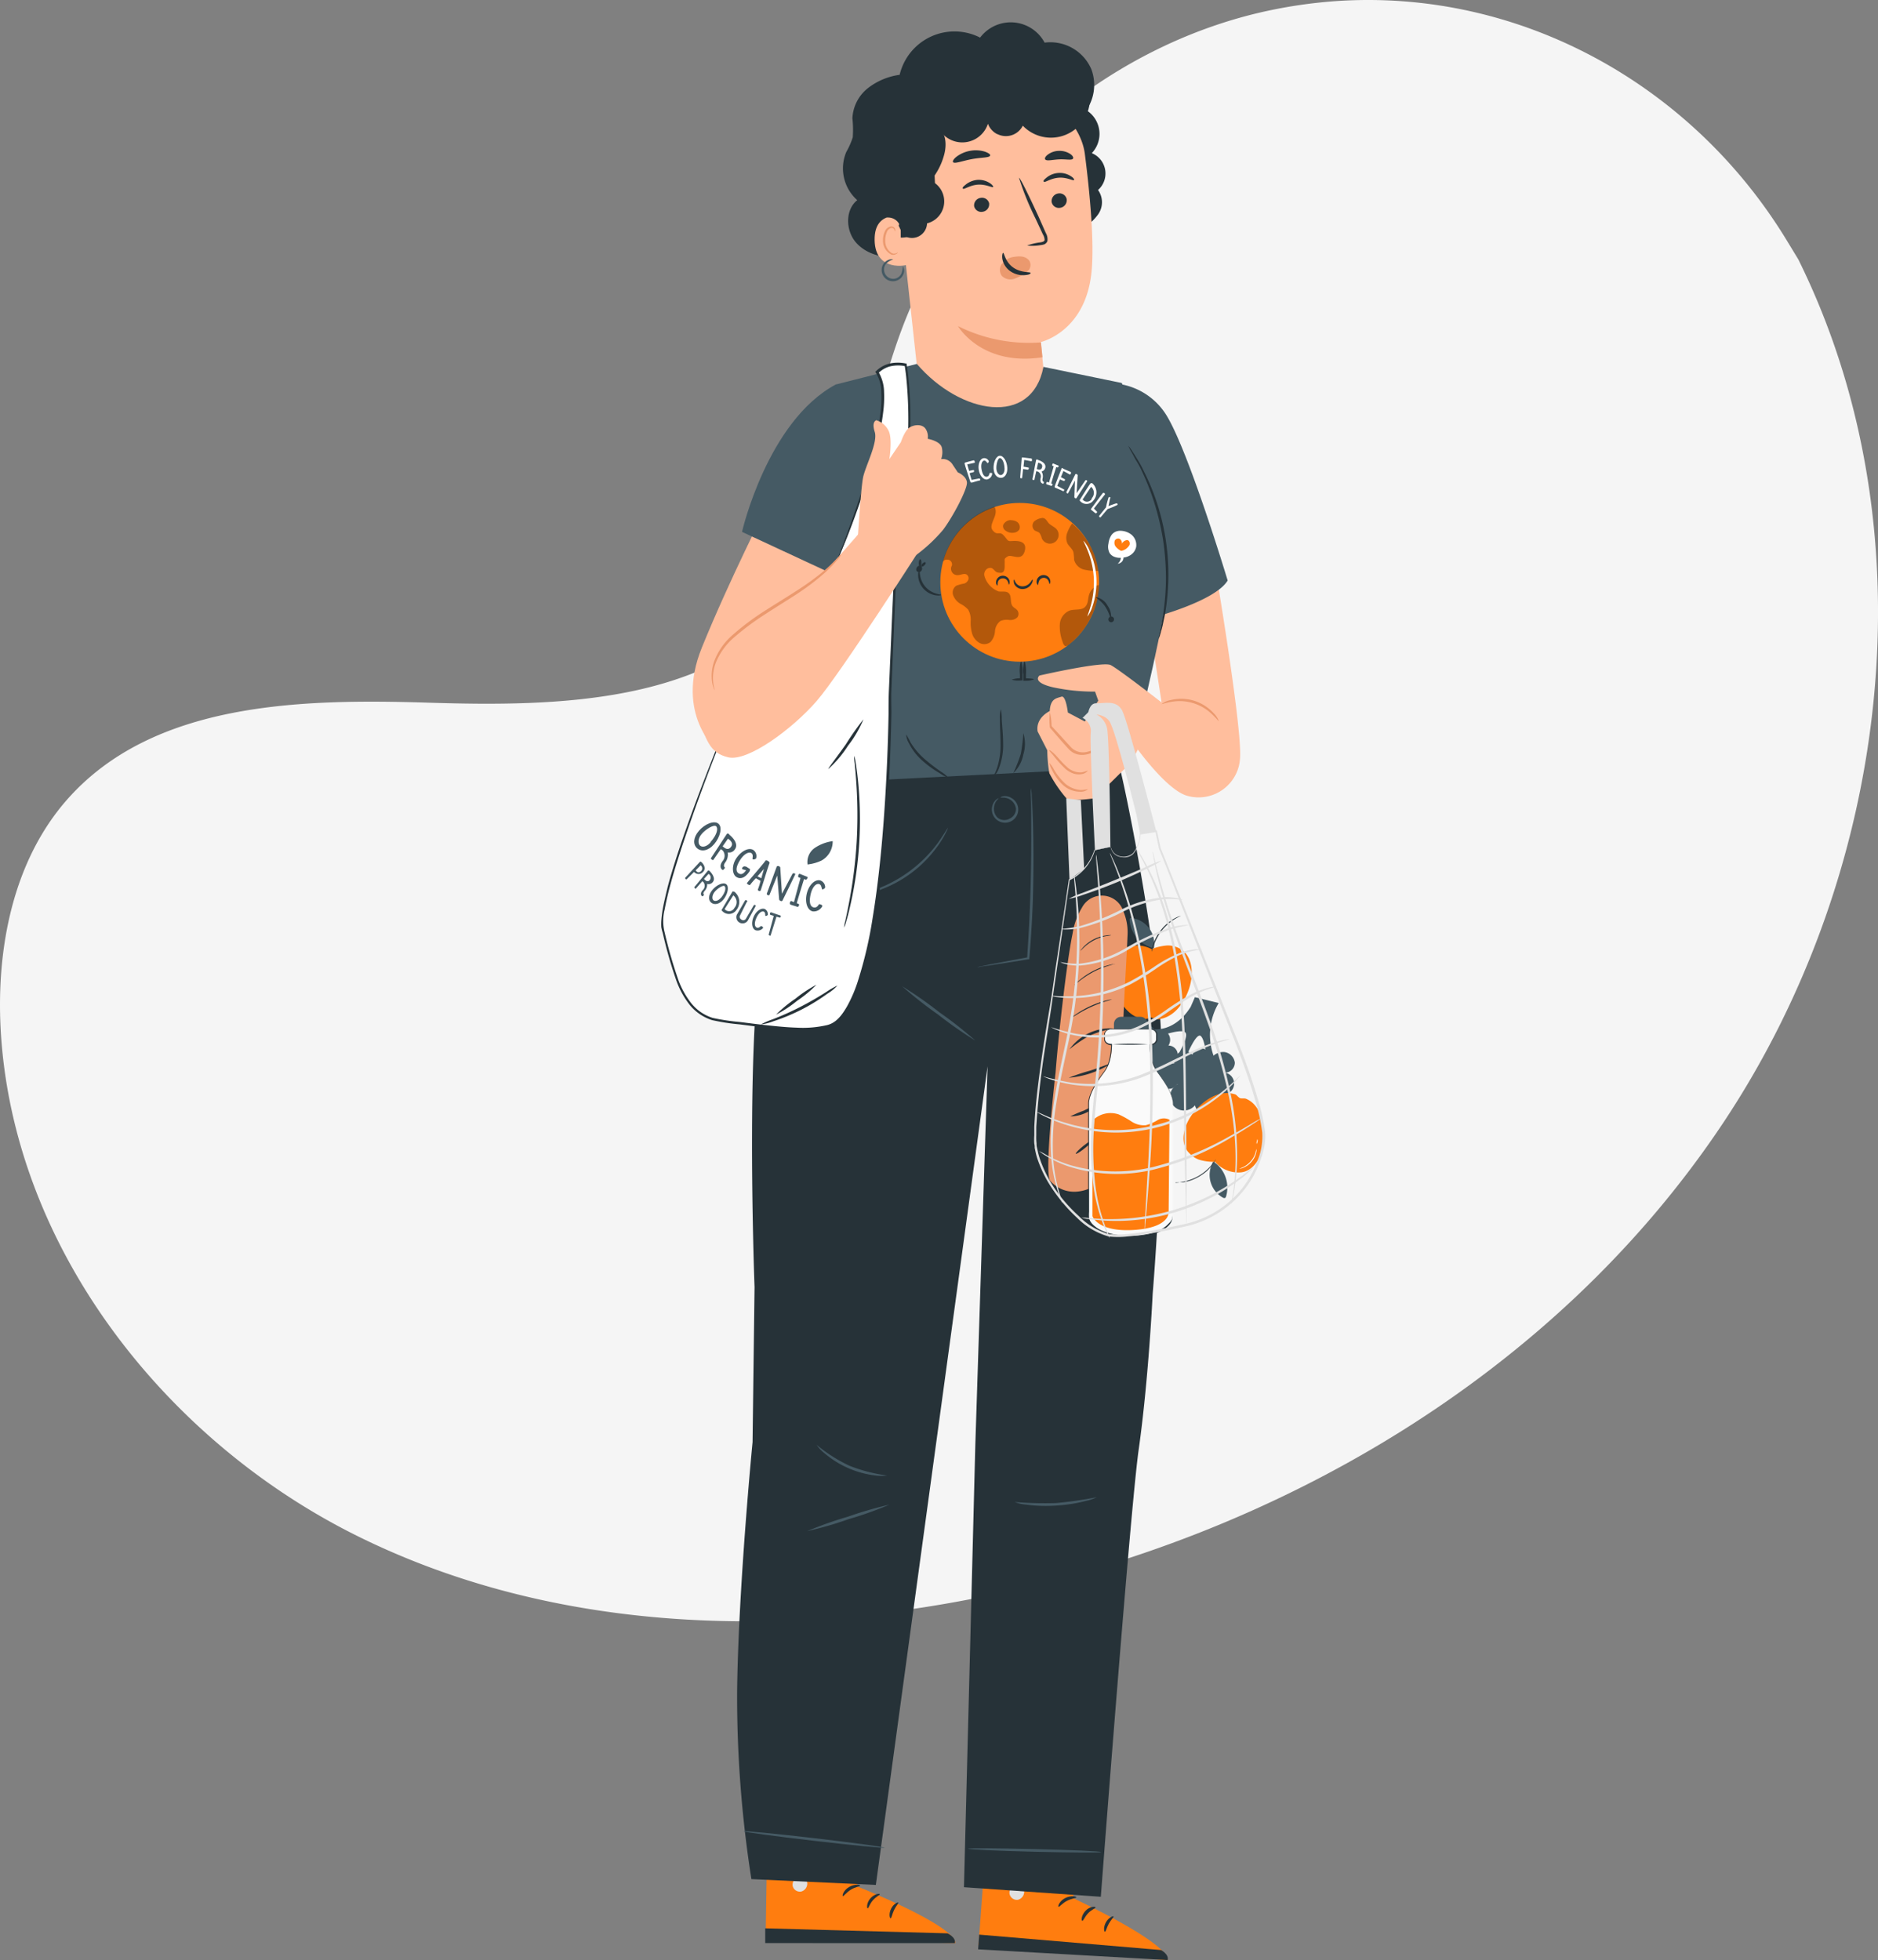 <svg xmlns="http://www.w3.org/2000/svg" id="b7981796-c997-4e06-bf98-beb7b6c0d37c" data-name="Layer 1" viewBox="0 0 322.04 336.12"><rect x="0" y="0" width="322.04" height="336.12" fill="#808080" stroke="none"/><defs><style>.f21093d2-e7eb-40f0-8869-318fa8de53cb{fill:#f5f5f5;}.ef318707-fd34-4b01-bfb3-e16d7d748a2e{fill:#ff7d0f;}.e754b04b-7498-4023-ba46-5edee7ebf3bd{fill:#e0e0e0;}.be99fc81-0262-4b14-8d0e-22b4cf69fe32{fill:#263238;}.f22da931-c84a-4d8e-9eb3-5181b044b8ed{fill:#455a64;}.b14cde29-2f96-4ea2-be07-a2f831c5e44f{fill:#ffbe9d;}.efd339e3-6b95-45df-b3ca-82af7637b3a9{fill:#eb996e;}.a97b1d2a-bc93-4a85-a6f4-5c7fcfa2878b{isolation:isolate;opacity:0.3;}.ebdf14d9-b510-463b-affc-6e713c94c4e0{fill:#fff;}.eb03563e-24d8-49b8-9669-baae20f92b2e{fill:#fafafa;}</style></defs><path class="f21093d2-e7eb-40f0-8869-318fa8de53cb" d="M308.37,44.47l-1.94-3.19C290.12,14.4,260.63-1.8,229.54.16a83.67,83.67,0,0,0-11.9,1.64c-28.27,6-52.86,27.43-63.06,54.8-6,16.1-7.67,34.64-19,47.42-14.81,16.63-40,17.16-62.05,16.47s-47.26-.1-62,16.59C2.3,147.54-.63,162.41.11,176.42c2,37.08,27.81,70.23,60.67,86.71s71.54,18,107.51,10.71c50.37-10.16,98.28-38,127.08-81.12S331.41,91,308.37,44.47Z"></path><path class="ef318707-fd34-4b01-bfb3-e16d7d748a2e" d="M186,308.81l-2,16.66s16.29,7.53,16.23,10.65l-32.43-2.59,1.91-26.07Z"></path><path class="e754b04b-7498-4023-ba46-5edee7ebf3bd" d="M174.11,323.27a1.33,1.33,0,0,0-1,1.44,1.29,1.29,0,0,0,1.42,1.05,1.42,1.42,0,0,0,1.09-1.54,1.34,1.34,0,0,0-1.6-.91"></path><path class="be99fc81-0262-4b14-8d0e-22b4cf69fe32" d="M167.73,334.25l.18-2.52,31.18,2.64s1.39.74,1.14,1.72Z"></path><path class="be99fc81-0262-4b14-8d0e-22b4cf69fe32" d="M184.57,325.33c0,.16-.81.18-1.63.62s-1.29,1.08-1.43,1,.17-1,1.17-1.5S184.62,325.2,184.57,325.33Z"></path><path class="be99fc81-0262-4b14-8d0e-22b4cf69fe32" d="M187.86,327.06c0,.16-.68.38-1.27,1s-.8,1.32-1,1.3-.19-.92.56-1.72S187.87,326.87,187.86,327.06Z"></path><path class="be99fc81-0262-4b14-8d0e-22b4cf69fe32" d="M189.47,331.24c-.14,0-.3-.79.18-1.63s1.24-1.12,1.3-1-.44.57-.82,1.26-.49,1.36-.66,1.37Z"></path><path class="be99fc81-0262-4b14-8d0e-22b4cf69fe32" d="M184.59,321.5c-.08.14-.79-.14-1.72-.15s-1.62.22-1.73.08.64-.65,1.73-.63S184.67,321.38,184.59,321.5Z"></path><path class="ef318707-fd34-4b01-bfb3-e16d7d748a2e" d="M147.91,306.73,147,323.47s16.69,6.6,16.82,9.71l-32.53-.69.42-26.14Z"></path><path class="e754b04b-7498-4023-ba46-5edee7ebf3bd" d="M136.93,321.89a1.33,1.33,0,0,0-1,1.5,1.27,1.27,0,0,0,1.48.95,1.41,1.41,0,0,0,1-1.59,1.33,1.33,0,0,0-1.65-.82"></path><path class="be99fc81-0262-4b14-8d0e-22b4cf69fe32" d="M131.22,333.18v-2.53l31.27.86s1.44.66,1.26,1.68Z"></path><path class="be99fc81-0262-4b14-8d0e-22b4cf69fe32" d="M147.49,323.32c0,.16-.81.21-1.6.71s-1.22,1.16-1.36,1.09.11-1,1.08-1.56S147.53,323.18,147.49,323.32Z"></path><path class="be99fc81-0262-4b14-8d0e-22b4cf69fe32" d="M150.87,324.81c0,.15-.66.4-1.22,1.07s-.72,1.37-.86,1.35-.24-.91.47-1.72S150.87,324.65,150.87,324.81Z"></path><path class="be99fc81-0262-4b14-8d0e-22b4cf69fe32" d="M152.72,328.93c-.15,0-.34-.77.08-1.63s1.18-1.19,1.24-1.06-.41.59-.74,1.3S152.88,328.92,152.72,328.93Z"></path><path class="be99fc81-0262-4b14-8d0e-22b4cf69fe32" d="M147.29,319.48c-.07.14-.8-.09-1.73-.05s-1.6.31-1.72.17.6-.69,1.66-.72,1.86.48,1.79.6Z"></path><path class="be99fc81-0262-4b14-8d0e-22b4cf69fe32" d="M198.9,173.94c-1.34-17.06-6.4-40.7-6.74-41.7l-44.94-3s-11,18.52-15.39,29.23-2.44,62.22-2.44,62.22l-.34,26.59s-2.45,25.09-2.65,42.83a201.77,201.77,0,0,0,2.45,32.1l21.34,1,19.16-140.37-2.1,64.83L165.3,323.6l23.47,1.64s5-65.88,6.47-76.52c1.72-12.06,2.42-26.83,2.42-26.83s2.57-30.89,1.24-47.95Z"></path><path class="f22da931-c84a-4d8e-9eb3-5181b044b8ed" d="M171.57,136.72a1.06,1.06,0,0,1,.48-.19,2.15,2.15,0,0,1,1.4.31,2.26,2.26,0,1,1-3.32,1.54,2.23,2.23,0,0,1,.67-1.25c.26-.22.45-.26.46-.24s-.14.12-.34.36a2.31,2.31,0,0,0-.47,1.18,2.13,2.13,0,0,0,.56,1.72,1.8,1.8,0,0,0,2.06.25,1.84,1.84,0,0,0,1.15-1.72,2.18,2.18,0,0,0-.94-1.53,2.29,2.29,0,0,0-1.21-.39c-.31,0-.48,0-.5,0Z"></path><path class="f22da931-c84a-4d8e-9eb3-5181b044b8ed" d="M167.6,165.85a3.32,3.32,0,0,1,.62-.16l1.72-.36,6.34-1.19-.15.17c.2-2.91.4-6.39.53-10.14.19-5.25.2-10,.17-13.45,0-1.67,0-3-.05-4.08a12.51,12.51,0,0,1,0-1.5,8.27,8.27,0,0,1,.15,1.49c.07,1,.13,2.36.19,4.08.11,3.45.15,8.21,0,13.48-.13,3.74-.36,7.24-.61,10.15v.15h-.15l-6.36,1-1.78.25a2.18,2.18,0,0,1-.62.11Z"></path><path class="f22da931-c84a-4d8e-9eb3-5181b044b8ed" d="M167.25,178.43a69.37,69.37,0,0,1-6.41-4.48,70,70,0,0,1-6.15-4.84,67.49,67.49,0,0,1,6.41,4.48A68.13,68.13,0,0,1,167.25,178.43Z"></path><path class="f22da931-c84a-4d8e-9eb3-5181b044b8ed" d="M152.11,253a6.7,6.7,0,0,1-2,0,16.36,16.36,0,0,1-8.71-3.8,6.24,6.24,0,0,1-1.36-1.45,26,26,0,0,0,5.62,3.58,27.1,27.1,0,0,0,6.45,1.67Z"></path><path class="f22da931-c84a-4d8e-9eb3-5181b044b8ed" d="M152.52,258a61.94,61.94,0,0,1-7,2.49,60,60,0,0,1-7.1,2.05,63.91,63.91,0,0,1,7-2.48,65.39,65.39,0,0,1,7.1-2.06Z"></path><path class="f22da931-c84a-4d8e-9eb3-5181b044b8ed" d="M188.09,256.71a7.39,7.39,0,0,1-2,.68,25.62,25.62,0,0,1-5,.77A25.06,25.06,0,0,1,176,258a6.91,6.91,0,0,1-2-.45,64,64,0,0,0,7.06.18,68.37,68.37,0,0,0,7-1Z"></path><path class="f22da931-c84a-4d8e-9eb3-5181b044b8ed" d="M151.7,316.82c0,.12-5.46-.4-12.14-1.18s-12.11-1.5-12.06-1.63,5.45.41,12.14,1.18S151.7,316.72,151.7,316.82Z"></path><path class="f22da931-c84a-4d8e-9eb3-5181b044b8ed" d="M188.83,317.58c0,.13-5.12.09-11.43-.06S166,317.13,166,317s5.12-.09,11.42.06S188.83,317.43,188.83,317.58Z"></path><path class="f22da931-c84a-4d8e-9eb3-5181b044b8ed" d="M162.56,141.89a2.72,2.72,0,0,1-.29.73,16.09,16.09,0,0,1-1.06,1.85,21,21,0,0,1-11,8.36,14.48,14.48,0,0,1-2.06.53,3.46,3.46,0,0,1-.78.09c0-.08,1.08-.31,2.74-.92A23.08,23.08,0,0,0,161,144.29c1-1.44,1.58-2.46,1.58-2.4Z"></path><path class="be99fc81-0262-4b14-8d0e-22b4cf69fe32" d="M187.13,11.84a7.65,7.65,0,0,0-8-4.53,6.58,6.58,0,0,0-11.06-.86,9.66,9.66,0,0,0-13,4.21h0a9.92,9.92,0,0,0-.8,2.17,11.31,11.31,0,0,0-5.46,2.3,7,7,0,0,0-2.64,5.17,17.65,17.65,0,0,1,.06,3.25,13,13,0,0,1-1.11,2.51A7.27,7.27,0,0,0,147,34.32c-2.1,1.68-2,5.23-.2,7.28s4.77,2.73,7.48,2.49l30.33-23.44A7.64,7.64,0,0,0,187.13,11.84Z"></path><path class="be99fc81-0262-4b14-8d0e-22b4cf69fe32" d="M187.22,26.26a4.79,4.79,0,0,0-2.53-8l-5.85.43q3.07,10.4,6,20.83a8.2,8.2,0,0,0,3.45-2.74,3.6,3.6,0,0,0,0-4.2,3.77,3.77,0,0,0-1.07-6.32Z"></path><path class="b14cde29-2f96-4ea2-be07-a2f831c5e44f" d="M153,23.94l-.28-3.29,19.53-5c6-1,13,4.66,13.78,10.75.87,6.77,1.64,15.07,1.15,20.18-1,10.34-8.7,12.07-8.7,12.07l1,10.06c.44,5.87-4.43,7.48-10.34,7.92a10.68,10.68,0,0,1-11.43-9.47Z"></path><path class="be99fc81-0262-4b14-8d0e-22b4cf69fe32" d="M182.92,34.24a1.31,1.31,0,0,1-1.17,1.4,1.25,1.25,0,0,1-1.42-1.06h0a1.33,1.33,0,0,1,1.18-1.41,1.25,1.25,0,0,1,1.41,1Z"></path><path class="be99fc81-0262-4b14-8d0e-22b4cf69fe32" d="M169.62,34.92a1.3,1.3,0,0,1-1.17,1.4,1.24,1.24,0,0,1-1.41-1,1.31,1.31,0,0,1,1.17-1.4,1.25,1.25,0,0,1,1.42,1Z"></path><path class="be99fc81-0262-4b14-8d0e-22b4cf69fe32" d="M184.17,30.87c-.14.18-1.18-.49-2.58-.4s-2.39.87-2.58.7.06-.39.5-.75a3.55,3.55,0,0,1,2-.76,3.43,3.43,0,0,1,2.07.52C184.1,30.49,184.25,30.78,184.17,30.87Z"></path><path class="be99fc81-0262-4b14-8d0e-22b4cf69fe32" d="M170.31,32.06c-.14.18-1.19-.48-2.58-.4s-2.4.86-2.59.7.07-.39.5-.74a3.75,3.75,0,0,1,2-.78,3.52,3.52,0,0,1,2.07.54c.48.3.65.62.6.68Z"></path><path class="be99fc81-0262-4b14-8d0e-22b4cf69fe32" d="M176.13,42.11a9.82,9.82,0,0,1,2.26-.55c.36-.06.69-.15.74-.4a2,2,0,0,0-.31-1l-1.24-2.67a47.72,47.72,0,0,1-2.84-7c.16-.07,1.68,3,3.4,6.76l1.19,2.69a2.15,2.15,0,0,1,.28,1.4,1,1,0,0,1-.56.57,3.19,3.19,0,0,1-.6.12,8.6,8.6,0,0,1-2.32.08Z"></path><path class="efd339e3-6b95-45df-b3ca-82af7637b3a9" d="M178.5,58.71a27.21,27.21,0,0,1-14.22-2.79s4,6.94,14.48,5.34Z"></path><path class="efd339e3-6b95-45df-b3ca-82af7637b3a9" d="M171.85,45.25a2.84,2.84,0,0,1,1.88-1.18c1.08-.18,2.17-.23,2.82.71a1.44,1.44,0,0,1,0,1.31c-.1.22,0,.12-.2.27a6.91,6.91,0,0,1-2.26,1.38,2.07,2.07,0,0,1-2.29-.43,1.76,1.76,0,0,1,0-2.06Z"></path><path class="be99fc81-0262-4b14-8d0e-22b4cf69fe32" d="M172,43.35c.23,0,.32,1.5,1.72,2.5s3,.73,3,.94-.34.33-1,.39a3.89,3.89,0,0,1-2.52-.71,3.27,3.27,0,0,1-1.32-2.1c-.09-.63.06-1,.12-1Z"></path><path class="be99fc81-0262-4b14-8d0e-22b4cf69fe32" d="M169.78,26.68c-.11.39-1.53.3-3.16.61s-3,.86-3.19.5c-.11-.16.1-.53.61-.93a5.44,5.44,0,0,1,2.33-1,5.33,5.33,0,0,1,2.51.14c.62.22,1,.49.9.68Z"></path><path class="be99fc81-0262-4b14-8d0e-22b4cf69fe32" d="M184,27.2c-.22.34-1.21.07-2.39.13s-2.13.34-2.38,0c-.11-.16,0-.48.44-.81a3.25,3.25,0,0,1,1.9-.65,3.34,3.34,0,0,1,1.94.52C184,26.72,184.1,27.05,184,27.2Z"></path><path class="b14cde29-2f96-4ea2-be07-a2f831c5e44f" d="M155.5,37.31c-.14-.06-5.6-1.72-5.52,3.86s5.69,4.35,5.69,4.17S155.5,37.31,155.5,37.31Z"></path><path class="efd339e3-6b95-45df-b3ca-82af7637b3a9" d="M153.94,43.28l-.25.14a1,1,0,0,1-.74,0,2.44,2.44,0,0,1-1.15-2.15,3.34,3.34,0,0,1,.25-1.4,1.12,1.12,0,0,1,.72-.76.52.52,0,0,1,.59.25c.08.16,0,.27.07.28s.12-.09.07-.33a.71.71,0,0,0-.23-.34.75.75,0,0,0-.54-.13,1.38,1.38,0,0,0-1,.86,3.4,3.4,0,0,0-.31,1.57,2.58,2.58,0,0,0,1.47,2.4,1.09,1.09,0,0,0,.86-.16c.19-.1.19-.23.19-.23Z"></path><path class="be99fc81-0262-4b14-8d0e-22b4cf69fe32" d="M152.11,37.27c-.33,0-1.39-11.42,0-15.51s4.74-5.75,8.19-8.4c4.89-3.73,11.44-4.59,17.54-3.9,2.59.29,5.38.94,7.2,2.84a6.68,6.68,0,1,1-9.65,9.25A3.24,3.24,0,0,1,171.05,23L171,23a3.3,3.3,0,0,1-1.59-1.78,4.62,4.62,0,0,1-8.33,1c-1.05,2.18-1,4.7-.86,7.11s.32,4.91-.47,7.19-2.87,4.31-5.29,4.22V39.43a2.15,2.15,0,0,0-2.17-2.13Z"></path><path class="be99fc81-0262-4b14-8d0e-22b4cf69fe32" d="M154.85,40.3a2.59,2.59,0,0,0,4.12-2,3.88,3.88,0,0,0,.62-7.32,11.51,11.51,0,0,0,2.33-4.51c.42-1.6.34-3.62-1-4.54a3.08,3.08,0,0,0-3.5.3,5.31,5.31,0,0,0-1.72,3.24,22.39,22.39,0,0,0-.19,3.75,35.76,35.76,0,0,1-1.4,9.48"></path><path class="f22da931-c84a-4d8e-9eb3-5181b044b8ed" d="M154.81,45.64a1.43,1.43,0,0,1,.12,1.33,1.87,1.87,0,0,1-1.05,1.1,1.92,1.92,0,0,1-2.53-1,1.88,1.88,0,0,1-.16-.84,1.82,1.82,0,0,1,.66-1.37c.71-.56,1.32-.4,1.29-.36a2.77,2.77,0,0,0-1.07.6,1.5,1.5,0,0,0-.47,1.13,1.58,1.58,0,0,0,1.56,1.58,1.62,1.62,0,0,0,.58-.11,1.58,1.58,0,0,0,.86-.86,3.43,3.43,0,0,0,.21-1.19Z"></path><path class="b14cde29-2f96-4ea2-be07-a2f831c5e44f" d="M208.26,96.57s4.72,27.8,4.39,33.36a7.12,7.12,0,0,1-7.44,6.79h0a7,7,0,0,1-1.81-.32c-3.55-1.18-8.61-8.32-8.61-8.32l2.77-8.61,1.63,1-2.95-19.23Z"></path><path class="efd339e3-6b95-45df-b3ca-82af7637b3a9" d="M209,123.66c-.06,0-.4-.48-1.13-1.16a8,8,0,0,0-7.08-2.14c-1,.17-1.56.42-1.58.35a3.48,3.48,0,0,1,1.51-.66,7.54,7.54,0,0,1,4,.09,7.68,7.68,0,0,1,3.39,2.14,3.5,3.5,0,0,1,.89,1.38Z"></path><path class="f22da931-c84a-4d8e-9eb3-5181b044b8ed" d="M147.22,133.92l46.35-2.36s3.86-15,5.84-25.6-2.35-27.39-1.88-27.62l-5.17-12.67-13.43-2.76c-2,10.34-14.25,8.18-21.71-.51l-13.85,3.52-1.18,46.57,3.05,16.74Z"></path><path class="f22da931-c84a-4d8e-9eb3-5181b044b8ed" d="M197.34,106s11-2.83,13.18-6.46c0,0-6.57-21.84-10.44-28.24a11.58,11.58,0,0,0-10.81-5.56L192.8,88Z"></path><path class="be99fc81-0262-4b14-8d0e-22b4cf69fe32" d="M190.42,105.7a.55.55,0,0,1,.61.41.52.52,0,0,1-.44.59h0a.5.5,0,0,1-.53-.46.48.48,0,0,1,.44-.51.21.21,0,0,1,.11,0"></path><path class="be99fc81-0262-4b14-8d0e-22b4cf69fe32" d="M177.31,116.5a4.2,4.2,0,0,1-1.61.23h-.22v-1.08a6.92,6.92,0,0,1,.19-2.44,6.5,6.5,0,0,1,.26,2.44v.86l-.22-.2C176.64,116.32,177.3,116.39,177.31,116.5Z"></path><path class="be99fc81-0262-4b14-8d0e-22b4cf69fe32" d="M173.49,116.55a4,4,0,0,1,1.61-.24l-.2.22v-.86a6.27,6.27,0,0,1,.19-2.44,6.71,6.71,0,0,1,.25,2.44v1h-.21A4.12,4.12,0,0,1,173.49,116.55Z"></path><circle class="ef318707-fd34-4b01-bfb3-e16d7d748a2e" cx="174.86" cy="99.85" r="13.61"></circle><path class="a97b1d2a-bc93-4a85-a6f4-5c7fcfa2878b" d="M188.33,97.9a10.25,10.25,0,0,1-2.41-.22A2.37,2.37,0,0,1,184.19,96a8.81,8.81,0,0,0-.13-1.35c-.18-.55-.69-.92-1-1.43a2.37,2.37,0,0,1-.07-1.81,6.82,6.82,0,0,1,.86-1.65,13,13,0,0,1,4.48,8.14Z"></path><path class="a97b1d2a-bc93-4a85-a6f4-5c7fcfa2878b" d="M183.13,110.66c-.21.12-.45.21-.62,0a1.7,1.7,0,0,1-.31-.65,7.32,7.32,0,0,1-.46-3,2.7,2.7,0,0,1,1.72-2.33c.86-.26,2,0,2.58-.58s.49-1.24.66-1.9a2.58,2.58,0,0,1,1.72-1.91s.33,3-2.17,7a14.91,14.91,0,0,1-3.12,3.37Z"></path><path class="a97b1d2a-bc93-4a85-a6f4-5c7fcfa2878b" d="M169.39,97.46a1.16,1.16,0,0,0-.58,1.31,4,4,0,0,0,2.42,2.64c.59.1,1.29-.11,1.72.28.6.53.2,1.61.68,2.24.22.29.59.43.82.72a1,1,0,0,1,0,1.21,1.74,1.74,0,0,1-1.41.44,2.92,2.92,0,0,0-1.49.18,2.42,2.42,0,0,0-.93,1.73,3.1,3.1,0,0,1-.75,1.86,1.71,1.71,0,0,1-1.94.15,2.74,2.74,0,0,1-1.24-1.61,6.84,6.84,0,0,1-.24-2.06,3.49,3.49,0,0,0-.42-2,4.43,4.43,0,0,0-1.31-1,2.91,2.91,0,0,1-1.24-1.4,1.42,1.42,0,0,1,.5-1.72,8.16,8.16,0,0,1,1.37-.37,1.17,1.17,0,0,0,.71-.68.76.76,0,0,0-.3-.86c-.45-.27-1,.1-1.53.1a1.09,1.09,0,0,1-1-1.64.82.82,0,0,0-.58-1h-.06c-.78-.13-.93.43-.93.43a13.65,13.65,0,0,1,8.85-9.53s.53.58,0,1.87-.75,1.78-.08,2.41,1-.08,1.65.62.66,1,1.15,1,3-.38,2.51,1.63-2.23.58-2.93,1-.5.43-.53,1.07.2,1.94-.94,1.72a1,1,0,0,1-.77-.37c-.32-.3-.52-.62-1.18-.37Z"></path><path class="a97b1d2a-bc93-4a85-a6f4-5c7fcfa2878b" d="M177.32,89.43a2.45,2.45,0,0,1,1.5-.61.79.79,0,0,1,.5.24c.18.18.31.41.48.61.39.44,1,.64,1.38,1.08a1.5,1.5,0,0,1-2.29,1.94h0a1.67,1.67,0,0,1-.25-.4,2.48,2.48,0,0,0-.4-.91c-.23-.23-.6-.26-.86-.46a1.09,1.09,0,0,1-.06-1.49Z"></path><path class="a97b1d2a-bc93-4a85-a6f4-5c7fcfa2878b" d="M178.82,88.82l-.2.05A.46.46,0,0,1,178.82,88.82Z"></path><path class="a97b1d2a-bc93-4a85-a6f4-5c7fcfa2878b" d="M172,90.14a.8.8,0,0,1,.24-.45,1.52,1.52,0,0,1,.78-.48,1.29,1.29,0,0,1,.48,0,1.76,1.76,0,0,1,.92.29,1.09,1.09,0,0,1,.37,1.3,1.25,1.25,0,0,1-.8.52,1.92,1.92,0,0,1-1.57-.34.93.93,0,0,1-.42-.84Z"></path><path class="be99fc81-0262-4b14-8d0e-22b4cf69fe32" d="M157.66,97.69c.07,0,0,.38.12.94a3.83,3.83,0,0,0,2.69,3.13c.55.17.92.18.92.25s-.37.16-1,.06a3.58,3.58,0,0,1-2.95-3.45C157.45,98,157.61,97.68,157.66,97.69Z"></path><path class="be99fc81-0262-4b14-8d0e-22b4cf69fe32" d="M158,97.12c-.08-.09,0-.32.2-.51s.42-.27.51-.17,0,.31-.2.5S158.08,97.21,158,97.12Z"></path><path class="be99fc81-0262-4b14-8d0e-22b4cf69fe32" d="M157.76,97.22c-.13,0-.21-.32-.21-.67s.13-.65.25-.66.22.3.2.68-.12.67-.24.65Z"></path><path class="be99fc81-0262-4b14-8d0e-22b4cf69fe32" d="M157.71,97a.3.3,0,0,1,.28.09.5.5,0,0,1,.12.28.66.66,0,0,1-.29.66.48.48,0,0,1-.66-.17h0a.62.62,0,0,1,.09-.6.54.54,0,0,1,.64-.22"></path><path class="be99fc81-0262-4b14-8d0e-22b4cf69fe32" d="M178,100.32a.69.69,0,0,1-.25-.59,1.12,1.12,0,0,1,.26-.68,1.22,1.22,0,0,1,1.71-.17,1.1,1.1,0,0,1,.37.63c.09.42-.08.64-.13.62s0-.24-.17-.52a.87.87,0,0,0-1.65.15C178,100.08,178.07,100.29,178,100.32Z"></path><path class="be99fc81-0262-4b14-8d0e-22b4cf69fe32" d="M171.05,100.42a.69.69,0,0,1-.25-.59,1.17,1.17,0,0,1,1.07-1.11,1.22,1.22,0,0,1,.86.27,1.06,1.06,0,0,1,.38.63c.08.41-.08.64-.13.62s0-.24-.17-.53a.89.89,0,0,0-.91-.54.85.85,0,0,0-.79.7c-.06.31,0,.52-.06.55Z"></path><path class="be99fc81-0262-4b14-8d0e-22b4cf69fe32" d="M173.91,99.37c.06,0,.08.27.3.58a1.36,1.36,0,0,0,1.2.59,1.7,1.7,0,0,0,1.24-.64c.25-.3.35-.54.41-.52s.07.3-.15.7a1.79,1.79,0,0,1-1.48.92,1.56,1.56,0,0,1-1.5-.86c-.17-.52-.08-.78,0-.77Z"></path><path class="be99fc81-0262-4b14-8d0e-22b4cf69fe32" d="M190.55,106.09v.42l-.1-.31a6.78,6.78,0,0,0-.86-2.08c-.7-1.12-1.73-1.6-1.66-1.73a2.83,2.83,0,0,1,2,1.47,3.3,3.3,0,0,1,.59,2.32h-.13c.1-.07.13-.1.16-.09Z"></path><path class="ebdf14d9-b510-463b-affc-6e713c94c4e0" d="M186.49,105.69c-.07,0,.25-.72.57-1.89a15.27,15.27,0,0,0,.51-4.66,15.1,15.1,0,0,0-1-4.59c-.44-1.13-.82-1.78-.76-1.81a5.24,5.24,0,0,1,1.05,1.72,12.87,12.87,0,0,1,.49,9.47,5.54,5.54,0,0,1-.86,1.76Z"></path><path class="ebdf14d9-b510-463b-affc-6e713c94c4e0" d="M168,82.39c-.13,0-1.06.28-1.33.36-.1,0-.23,0-.26-.09s-1-3-1-3.16.06-.17.16-.2,1.23-.35,1.39-.37.29.41.14.43l-1.24.27c.07.27.19.67.32,1.11l.74-.15c.14,0,.18.34,0,.37s-.44.11-.66.18l.35,1.15,1.31-.25c.2,0,.24.35.08.35Z"></path><path class="ebdf14d9-b510-463b-affc-6e713c94c4e0" d="M170.14,81.21a1.13,1.13,0,0,1-.86,1c-.63.1-1.28-.64-1.44-1.65s.22-1.92.86-2a.85.85,0,0,1,.86.52.36.36,0,0,1-.21.33c-.1,0-.26-.48-.6-.43s-.58.62-.44,1.45.45,1.39.92,1.31.38-.61.5-.63.39-.06.41.1Z"></path><path class="ebdf14d9-b510-463b-affc-6e713c94c4e0" d="M172.73,80.22c.06,1-.44,1.72-1.09,1.72s-1.21-.55-1.26-1.6.42-2.16,1.07-2.19,1.23,1,1.28,2.07Zm-.47.1c-.06-1.2-.48-1.79-.82-1.77s-.62,1.1-.58,1.81.44,1.12.77,1.1S172.29,81,172.26,80.32Z"></path><path class="ebdf14d9-b510-463b-affc-6e713c94c4e0" d="M176.87,79.09l-1.24-.23c0,.27-.08.69-.12,1.15l.86.17c.15,0,0,.39-.11.36s-.58-.07-.82-.12c-.08.76-.16,1.49-.17,1.55s-.35.07-.33-.08.23-3.15.26-3.33.13-.13.23-.12,1.27.15,1.43.18.14.5,0,.47Z"></path><path class="ebdf14d9-b510-463b-affc-6e713c94c4e0" d="M177.94,78.85s1.55.39,1.3,1.37a.87.87,0,0,1-.64.63,1.52,1.52,0,0,1,.18,1.21c-.09.38.08.52.16.54a.11.11,0,0,1,.06.12.62.62,0,0,1-.07.19c0,.06-.19,0-.19,0s-.48-.17-.29-.93a.93.93,0,0,0-.5-1.13l-.25-.06c-.17.74-.31,1.44-.33,1.5s-.36,0-.33-.12.58-3.09.63-3.26.16-.13.27-.1Zm.08.49c-.06.27-.14.66-.24,1.08.3.1.78.25.92-.31s-.43-.72-.7-.77Z"></path><path class="ebdf14d9-b510-463b-affc-6e713c94c4e0" d="M180.25,83.31c-.12-.06-.62-.2-.78-.27s0-.47.13-.41l.28.13.81-2.81-.19-.07c-.17-.07,0-.48.13-.4s.7.28.86.35-.05.38-.19.32l-.17-.06c-.21.62-.7,2.19-.87,2.8l.23.1C180.57,83,180.4,83.37,180.25,83.31Z"></path><path class="ebdf14d9-b510-463b-affc-6e713c94c4e0" d="M182.27,84.2c-.12-.07-1-.44-1.27-.56a.17.17,0,0,1-.15-.19.06.06,0,0,1,0,0c0-.09,1.11-2.93,1.19-3.11s.15-.08.25,0,1.16.5,1.31.59,0,.51-.18.42l-1.06-.59c-.1.25-.27.64-.44,1.06l.67.35c.13.07-.07.38-.2.3l-.63-.27-.46,1.11,1.18.63c.11,0-.12.37-.22.3Z"></path><path class="ebdf14d9-b510-463b-affc-6e713c94c4e0" d="M186.43,82.53c-.08.13-1.72,2.74-1.84,2.88s-.36,0-.36-.2.06-1.73.1-2.8l-1.17,2.16c-.09.13-.36-.08-.28-.22s1.42-2.81,1.5-3,.42,0,.42.14-.13,2.3-.18,3.07c.54-.77,1.44-2.09,1.5-2.19s.39,0,.31.16Z"></path><path class="ebdf14d9-b510-463b-affc-6e713c94c4e0" d="M187.48,85.83a1.46,1.46,0,0,1-2,.32,1.15,1.15,0,0,1-.23-.21c-.07,0-.13-.17-.08-.23S186.84,83,187,82.9s.25-.05.34,0A2.08,2.08,0,0,1,187.48,85.83Zm-.3-.36a1.36,1.36,0,0,0,0-1.92h0a.27.27,0,0,0-.08-.07l-1.45,2.17a.93.93,0,0,0,1.3.19.9.9,0,0,0,.28-.33Z"></path><path class="ebdf14d9-b510-463b-affc-6e713c94c4e0" d="M187.84,88c-.11-.1-.48-.37-.64-.51s-.16-.18-.09-.26,1.85-2.53,2-2.68.47.11.36.24-1.36,1.72-1.89,2.41l.55.56c.07.07-.19.34-.29.24Z"></path><path class="ebdf14d9-b510-463b-affc-6e713c94c4e0" d="M189.94,87.28c-.35.4-1.12,1.33-1.21,1.42s-.33-.14-.23-.26.86-1.08,1.16-1.44a12.93,12.93,0,0,1,.45-1.73c.07-.07.19,0,.27,0s.05.09,0,.15-.14.67-.3,1.36c.66-.25,1.22-.44,1.3-.46s.07,0,.15,0,.15.19.08.26A12.82,12.82,0,0,1,189.94,87.28Z"></path><path class="ebdf14d9-b510-463b-affc-6e713c94c4e0" d="M191.68,91.06a1.72,1.72,0,0,0-1.16.8,3.36,3.36,0,0,0-.44,1.35,2.36,2.36,0,0,0,.18,1.59,1.68,1.68,0,0,0,.86.69,2.65,2.65,0,0,0,1.08.16,1.31,1.31,0,0,1-.54,1,1.05,1.05,0,0,0,1-1.05,2.62,2.62,0,0,0,1.39-.56,2.18,2.18,0,0,0,.78-1.27,2.31,2.31,0,0,0-.82-2.1,3.12,3.12,0,0,0-2.22-.64"></path><path class="ef318707-fd34-4b01-bfb3-e16d7d748a2e" d="M193.26,92.61a1.08,1.08,0,0,0-.87.63.88.88,0,0,0-.42-.86.66.66,0,0,0-.84.39v.06a1.06,1.06,0,0,0,.28,1,2.55,2.55,0,0,0,.86.63,2.08,2.08,0,0,0,1.41-1c.14-.38-.05-.86-.42-.85Z"></path><path class="be99fc81-0262-4b14-8d0e-22b4cf69fe32" d="M162.64,133.35a5,5,0,0,1-1.39-.7,18.39,18.39,0,0,1-3.06-2.2,9.84,9.84,0,0,1-2.32-3,3.32,3.32,0,0,1-.48-1.5,11.07,11.07,0,0,1,.75,1.35,12.36,12.36,0,0,0,2.35,2.8,32.15,32.15,0,0,0,2.93,2.26A5.82,5.82,0,0,1,162.64,133.35Z"></path><path class="be99fc81-0262-4b14-8d0e-22b4cf69fe32" d="M171.64,121.62a9,9,0,0,1,.14,1.72c.06,1.06.23,2.53.24,4.17a10.94,10.94,0,0,1-.7,4.16,3.38,3.38,0,0,1-.94,1.47c-.06,0,.31-.59.64-1.59a12.6,12.6,0,0,0,.55-4c0-1.61-.13-3.08-.1-4.16A4.79,4.79,0,0,1,171.64,121.62Z"></path><path class="be99fc81-0262-4b14-8d0e-22b4cf69fe32" d="M175.48,125.72a6.14,6.14,0,0,1,0,3.65,6.06,6.06,0,0,1-1.72,3.21,28.48,28.48,0,0,0,1.29-3.32,30,30,0,0,0,.43-3.54Z"></path><path class="be99fc81-0262-4b14-8d0e-22b4cf69fe32" d="M193.48,76.44a7.73,7.73,0,0,1,.79,1.11c.25.36.54.86.86,1.36a16.64,16.64,0,0,1,1,1.86,38.56,38.56,0,0,1,2.14,5.09,39.58,39.58,0,0,1,1.61,18.79c-.1.78-.28,1.47-.4,2.08a13.68,13.68,0,0,1-.39,1.56,8.41,8.41,0,0,1-.41,1.29,7.71,7.71,0,0,1,.25-1.34c.1-.42.21-.95.3-1.56s.25-1.3.33-2.07a43.3,43.3,0,0,0,.38-5.46,46.34,46.34,0,0,0-.51-6.66,45.22,45.22,0,0,0-1.56-6.5,42.5,42.5,0,0,0-2-5.08,15.48,15.48,0,0,0-1-1.88c-.33-.55-.54-1-.77-1.39a8.5,8.5,0,0,1-.62-1.2Z"></path><path class="b14cde29-2f96-4ea2-be07-a2f831c5e44f" d="M122.93,128.65s-7.24-6.12-2.58-17.6,11.2-24.35,11.2-24.35l13.67,6.89Z"></path><path class="f22da931-c84a-4d8e-9eb3-5181b044b8ed" d="M127.24,91.2s4.35-19,16.09-25.28l4.8,1L145.2,99.55Z"></path><path class="b14cde29-2f96-4ea2-be07-a2f831c5e44f" d="M199.23,120.48s-7.4-5.75-8.77-6.44-12.2,1.79-12.2,1.79-1.45,1.11,2.22,2a33.21,33.21,0,0,0,7.3.76l.55,1.55-2.3,3.58-2.91-1.54s-.34-3-1.11-2.72-1.88.24-2,2.47c0,0-2.45,1.11-2.08,3.49l1.66,3.24a24.62,24.62,0,0,0,.35,3.92,22.29,22.29,0,0,0,3,4.39c.68.49,4.81-.09,4.81-.09L194,130.7Z"></path><path class="efd339e3-6b95-45df-b3ca-82af7637b3a9" d="M189.92,126.85a2.84,2.84,0,0,1-.37.47,10.37,10.37,0,0,1-1.21,1.08,4.72,4.72,0,0,1-2.23,1,3.32,3.32,0,0,1-1.47-.08,3.1,3.1,0,0,1-1.36-.86c-1.3-1.41-2.4-2.72-3.25-3.71v-.1a12.46,12.46,0,0,1,0-2.59,12.07,12.07,0,0,1,.3,2.54v-.1l3.32,3.62a2.8,2.8,0,0,0,2.46.86,5,5,0,0,0,2.1-.86c1.06-.74,1.66-1.33,1.71-1.27Z"></path><path class="efd339e3-6b95-45df-b3ca-82af7637b3a9" d="M186.56,132.11a1.59,1.59,0,0,1-1.08.63,2.89,2.89,0,0,1-1.37-.09,4.15,4.15,0,0,1-1.46-.86,20,20,0,0,1-2-2.22c-.46-.57-.79-.86-.75-.94s.45.19,1,.73,1.17,1.37,2,2.09a3.42,3.42,0,0,0,2.5,1A5.16,5.16,0,0,0,186.56,132.11Z"></path><path class="efd339e3-6b95-45df-b3ca-82af7637b3a9" d="M186.57,135.32a1.8,1.8,0,0,1-1.27.44,4.41,4.41,0,0,1-3-1.13,8.24,8.24,0,0,1-1.88-2.58,3.86,3.86,0,0,1-.46-1.24,5.3,5.3,0,0,1,.74,1.08,10.37,10.37,0,0,0,1.9,2.42,4.51,4.51,0,0,0,2.72,1.15c.4,0,.83-.07,1.25-.14Z"></path><path class="e754b04b-7498-4023-ba46-5edee7ebf3bd" d="M198.27,142.53s-4.82-18.75-5.83-20.68-3.13-1.19-4.42-1.26-1.46,1.93-1.46,1.93,2.59-.42,3.68,1.15,4.65,16.08,4.65,16.08l.62,3.23Z"></path><path class="e754b04b-7498-4023-ba46-5edee7ebf3bd" d="M185.64,123.1a2.49,2.49,0,0,1,1.4,2.59c-.18,1.91.72,20.07.72,20.07l2.65-.53s-.14-16.37-.49-19.72a3.52,3.52,0,0,0-3.29-3.39Z"></path><path class="f22da931-c84a-4d8e-9eb3-5181b044b8ed" d="M197.88,162.51a4.46,4.46,0,0,0-3.73-5.09h0a.36.36,0,0,0-.32,0c-.13.09-.13.27-.12.42a5.41,5.41,0,0,0,4.18,4.76"></path><path class="ef318707-fd34-4b01-bfb3-e16d7d748a2e" d="M191.59,170.75c1.13,2.32,2.74,3.88,4.74,4,.41,0,.71-.25,1.09-.28a3.81,3.81,0,0,1,.64.24.94.94,0,0,0,.33.08c2.07-.11,3.83-1.57,5-4,1.65-3.4,1.14-7.06-1.14-8.17a3.9,3.9,0,0,0-.93-.36,3.68,3.68,0,0,0-1.14-.14,8.85,8.85,0,0,0-2.59.58l-.11.05a5.28,5.28,0,0,0-4.77-.13c-2.26,1.07-2.77,4.73-1.12,8.13Z"></path><path class="eb03563e-24d8-49b8-9669-baae20f92b2e" d="M191.64,167.31a1.66,1.66,0,0,1-.19-.69,3.64,3.64,0,0,1,.19-1.73,4.07,4.07,0,0,1,1-1.43,1.62,1.62,0,0,1,.59-.38,5.56,5.56,0,0,0-.5.47,4.19,4.19,0,0,0-1.11,3A5,5,0,0,0,191.64,167.31Z"></path><path class="eb03563e-24d8-49b8-9669-baae20f92b2e" d="M192.06,168.92c-.05,0-.12-.15-.17-.36s-.06-.38,0-.39.12.15.17.36S192.1,168.91,192.06,168.92Z"></path><path class="be99fc81-0262-4b14-8d0e-22b4cf69fe32" d="M202.55,157s-.42.2-1.07.58a9,9,0,0,0-1.07.76,10,10,0,0,0-1.12,1.14,9,9,0,0,0-.87,1.34,7.44,7.44,0,0,0-.53,1.19c-.25.7-.33,1.17-.35,1.16a.92.92,0,0,1,0-.33,2.32,2.32,0,0,1,.07-.38,1.69,1.69,0,0,1,.13-.49,7.82,7.82,0,0,1,.52-1.23,8.1,8.1,0,0,1,2.06-2.52,6.83,6.83,0,0,1,1.1-.74,4,4,0,0,1,.46-.23c.14-.07.26-.11.36-.15Z"></path><path class="f22da931-c84a-4d8e-9eb3-5181b044b8ed" d="M201.47,182.32a1.82,1.82,0,1,0,0,3.64h0a1.77,1.77,0,0,0,.56-.09,2.38,2.38,0,1,0,2,4.33,2.4,2.4,0,0,0,.88-.67,2.38,2.38,0,1,0,4.61-1.22,2.52,2.52,0,0,0-.31-.69,1.9,1.9,0,0,0,1.23-3.59l-.42-.09a1.73,1.73,0,0,0,1.73-1.72,2.08,2.08,0,0,0-1.83-1.83,2.52,2.52,0,0,0-2.34,1.26,1.61,1.61,0,0,0-3.11-.79,1.77,1.77,0,0,0-3,1.78"></path><path class="f22da931-c84a-4d8e-9eb3-5181b044b8ed" d="M198.07,176.86a1.81,1.81,0,0,0-3.47,1,2.48,2.48,0,0,0,.2.44,2.37,2.37,0,1,0-3.57,3.12,2.44,2.44,0,0,0,.77.58,2.38,2.38,0,1,0,2.25,4.2,2.32,2.32,0,0,0,.71-.58,1.9,1.9,0,0,0,3.78.39,1,1,0,0,0,0-.17,2.67,2.67,0,0,0,0-.4,1.72,1.72,0,0,0,2.11,1.21h.06a2,2,0,0,0,1.28-2.24,2.6,2.6,0,0,0-1.83-1.93,1.6,1.6,0,0,0,0-3.2h0a1.77,1.77,0,0,0-.49-2.45h0a1.74,1.74,0,0,0-2,0"></path><path class="f22da931-c84a-4d8e-9eb3-5181b044b8ed" d="M196.79,175.28s.23,1,.38,1.07c1,.36,4.42.41,7-3.69l.73-1.67,4.08,1a10.74,10.74,0,0,0-.71,9.48l-1.36.48s-.17-3.57-1-4.3-2.73,4.08-2.73,4.08l-1.38-.52s2.24-3.55,1.41-4.22-5.09.94-5.09.94"></path><path class="f22da931-c84a-4d8e-9eb3-5181b044b8ed" d="M208,199.27a4.47,4.47,0,0,0,1.69,6.08h0a.48.48,0,0,0,.31.08c.16,0,.23-.21.27-.36a5.37,5.37,0,0,0-2.23-5.92"></path><path class="ef318707-fd34-4b01-bfb3-e16d7d748a2e" d="M216.71,193.8c-.23-2.59-1.18-4.59-3-5.38-.36-.15-.74,0-1.1-.13a2.8,2.8,0,0,1-.52-.45.87.87,0,0,0-.28-.19c-2-.63-4.14.11-6.11,2-2.76,2.59-3.58,6.2-1.84,8a6,6,0,0,0,.75.67,4.17,4.17,0,0,0,1,.53,8.67,8.67,0,0,0,2.63.37h.12a5.29,5.29,0,0,0,4.41,1.81c2.51-.22,4.28-3.46,3.94-7.23Z"></path><path class="eb03563e-24d8-49b8-9669-baae20f92b2e" d="M215.46,197a2.12,2.12,0,0,1-.07.71,3.54,3.54,0,0,1-.8,1.52,3.64,3.64,0,0,1-1.39,1,1.72,1.72,0,0,1-.7.17s.26-.09.65-.27a4.05,4.05,0,0,0,2.13-2.44,4.39,4.39,0,0,1,.18-.69Z"></path><path class="eb03563e-24d8-49b8-9669-baae20f92b2e" d="M215.64,195.35a.75.75,0,0,1,0,.4c-.06.22-.09.37-.13.37s-.06-.19,0-.4S215.59,195.34,215.64,195.35Z"></path><path class="be99fc81-0262-4b14-8d0e-22b4cf69fe32" d="M201.58,202.81a6.07,6.07,0,0,0,1.2-.16,11.33,11.33,0,0,0,1.27-.34,8.41,8.41,0,0,0,2.77-1.59,10.2,10.2,0,0,0,.93-.93c.48-.57.71-1,.74-1a1.59,1.59,0,0,1-.15.29,1.85,1.85,0,0,1-.21.33,3.91,3.91,0,0,1-.3.41,8.64,8.64,0,0,1-.91,1,8.86,8.86,0,0,1-1.33.94,8,8,0,0,1-1.49.68,7.21,7.21,0,0,1-1.3.3,4.4,4.4,0,0,1-.51,0h-.71Z"></path><path class="efd339e3-6b95-45df-b3ca-82af7637b3a9" d="M192.53,179.89c0-5.92.55-13.08.82-19.48a9.23,9.23,0,0,0-.72-4.15,3.86,3.86,0,0,0-7.1-.62,12,12,0,0,0-1.6,4.44c-1.08,5.17-2.53,18.56-2.92,23.84,0,0-2,17.33-.93,18.55s3.66,3,7.62.92c4.87-2.62,4.83-23.5,4.83-23.5Z"></path><path class="be99fc81-0262-4b14-8d0e-22b4cf69fe32" d="M190.7,171.36a10,10,0,0,1-1.06.33,22.2,22.2,0,0,0-4.86,2.21,9.9,9.9,0,0,1-1,.57,2.11,2.11,0,0,1,.23-.19c.22-.17.44-.33.67-.48a16.63,16.63,0,0,1,4.89-2.22c.26-.07.52-.13.79-.18Z"></path><path class="be99fc81-0262-4b14-8d0e-22b4cf69fe32" d="M191.18,165.27s-.43.12-1.12.34a15.32,15.32,0,0,0-2.59,1.06,17,17,0,0,0-2.34,1.52c-.56.45-.86.75-.9.74a.91.91,0,0,1,.2-.24,6.87,6.87,0,0,1,.63-.58,12.57,12.57,0,0,1,5-2.61,6.77,6.77,0,0,1,.87-.19l.25,0Z"></path><path class="be99fc81-0262-4b14-8d0e-22b4cf69fe32" d="M190.53,160.37a6.19,6.19,0,0,1-.86.15,7.48,7.48,0,0,0-2,.67,7.82,7.82,0,0,0-1.72,1.2c-.4.37-.62.63-.64.61s0-.08.13-.21a6.4,6.4,0,0,1,.42-.49,6.92,6.92,0,0,1,1.73-1.26,6.74,6.74,0,0,1,2.06-.63,3.49,3.49,0,0,1,.65-.06.9.9,0,0,1,.23,0Z"></path><path class="be99fc81-0262-4b14-8d0e-22b4cf69fe32" d="M190.84,176.34a21.54,21.54,0,0,0-4,1.24,23.06,23.06,0,0,0-3.45,2.35,8.63,8.63,0,0,1,7.49-3.59Z"></path><path class="be99fc81-0262-4b14-8d0e-22b4cf69fe32" d="M190.58,182.32a15.79,15.79,0,0,1-7.31,2.48,36.51,36.51,0,0,1,3.66-1.22C188.94,182.94,190.52,182.25,190.58,182.32Z"></path><path class="be99fc81-0262-4b14-8d0e-22b4cf69fe32" d="M188.18,189.43a6.65,6.65,0,0,1-4.64,2,20.07,20.07,0,0,1,2.34-1A16.15,16.15,0,0,1,188.18,189.43Z"></path><path class="be99fc81-0262-4b14-8d0e-22b4cf69fe32" d="M187.42,195.46c.08.1-.51.71-1.33,1.37s-1.54,1.11-1.61,1,.51-.72,1.33-1.37S187.35,195.37,187.42,195.46Z"></path><rect class="f22da931-c84a-4d8e-9eb3-5181b044b8ed" x="191.02" y="174.35" width="5.81" height="3.68" rx="1.23"></rect><path class="eb03563e-24d8-49b8-9669-baae20f92b2e" d="M201.15,189.46v19.09c0,.86-.68,1.72-1.92,2.36a11.53,11.53,0,0,1-5.3,1.1c-4.53,0-7.22-1.78-7.22-3.45V189.42c0-1.87,1.38-3.81,2.75-5.74a8.1,8.1,0,0,0,1.2-4.23v-.34h-.12a1,1,0,0,1-1.08-.91v-.83a1,1,0,0,1,1.07-.92h6.79a1.09,1.09,0,0,1,1,.56.9.9,0,0,1,.08.36v.81a1,1,0,0,1-1.06.93h-.14v.34a8.09,8.09,0,0,0,1.19,4.23c1.39,1.93,2.76,3.87,2.77,5.74,0,0,0,0,0,0Z"></path><path class="be99fc81-0262-4b14-8d0e-22b4cf69fe32" d="M201.15,189.46v-.19a5.54,5.54,0,0,0-.07-.57,7.7,7.7,0,0,0-.79-2.08,28.44,28.44,0,0,0-2-3,6.35,6.35,0,0,1-.86-2,10.56,10.56,0,0,1-.31-2.5v-.06h.06a1.38,1.38,0,0,0,.66-.17.87.87,0,0,0,.41-.61v-.81a.87.87,0,0,0-.29-.71,1.18,1.18,0,0,0-.76-.25h-6.65a1.14,1.14,0,0,0-.86.32.81.81,0,0,0-.21.41v1a.84.84,0,0,0,.21.42,1.14,1.14,0,0,0,.91.33h.08v.09a11.92,11.92,0,0,1-.25,2.31,6,6,0,0,1-.91,2.23c-.47.66-1,1.32-1.39,2a10.13,10.13,0,0,0-1.12,2.23,5,5,0,0,0-.27,1.22v18.72a4.49,4.49,0,0,0,0,1.1,2.13,2.13,0,0,0,.52.94,5.19,5.19,0,0,0,1.78,1.22,10.5,10.5,0,0,0,2,.61,15.34,15.34,0,0,0,6.11-.13,8.35,8.35,0,0,0,1.81-.66,4.61,4.61,0,0,0,1.48-1.11A2.28,2.28,0,0,0,201,209a3.1,3.1,0,0,0,.08-.86V189.5a1,1,0,0,1,0,.24v18.92a1.77,1.77,0,0,1-.08.46,2.43,2.43,0,0,1-.46.87,4.61,4.61,0,0,1-1.52,1.14,8.74,8.74,0,0,1-1.85.68,14.17,14.17,0,0,1-4,.37A12.55,12.55,0,0,1,191,212a10.33,10.33,0,0,1-2.1-.62,5.13,5.13,0,0,1-1.83-1.26,2.44,2.44,0,0,1-.41-1,5.55,5.55,0,0,1-.06-1.15V189.12a5.07,5.07,0,0,1,.28-1.27,10.65,10.65,0,0,1,1.14-2.26c.45-.71.93-1.38,1.4-2a6.41,6.41,0,0,0,.86-2.18,11.6,11.6,0,0,0,.25-2.27l.08.08a1.3,1.3,0,0,1-1-.39.91.91,0,0,1-.25-.51v-.53a4.86,4.86,0,0,1,0-.54,1.06,1.06,0,0,1,.26-.49,1.29,1.29,0,0,1,1-.36h6.65a1.22,1.22,0,0,1,.86.28.93.93,0,0,1,.33.81v.86a1,1,0,0,1-.47.68,1.34,1.34,0,0,1-.78.18l.06-.05a8.13,8.13,0,0,0,1.15,4.49,29.44,29.44,0,0,1,1.93,3,6.8,6.8,0,0,1,.77,2.1,5.51,5.51,0,0,1,.06.57c0,.09,0,.14,0,.14Z"></path><path class="be99fc81-0262-4b14-8d0e-22b4cf69fe32" d="M196.8,179.06a54.59,54.59,0,0,1-6,0A50,50,0,0,1,196.8,179.06Z"></path><path class="ef318707-fd34-4b01-bfb3-e16d7d748a2e" d="M200.54,192a2.13,2.13,0,0,0-2.06.08,7.7,7.7,0,0,1-2,.86,3.86,3.86,0,0,1-2.43-.62,15.38,15.38,0,0,0-2.21-1.23,4.36,4.36,0,0,0-4.51,1.07v16.37s.86,2.8,7.23,2.36,5.84-3.24,5.84-3.24Z"></path><path class="e754b04b-7498-4023-ba46-5edee7ebf3bd" d="M182.84,136.92l.56,13.94,2.51-1.87-.57-11.81Z"></path><path class="e754b04b-7498-4023-ba46-5edee7ebf3bd" d="M190.41,145.2l-.66.16-2,.44a8.32,8.32,0,0,1-4.37,5.16l.06-.07c-.52,3.55-1.16,8.07-1.94,13.41-.39,2.67-.8,5.55-1.25,8.62s-1,6.27-1.47,9.67-.86,7-1.08,10.68v1.41a9.23,9.23,0,0,0,.05,1.39,2.35,2.35,0,0,0,.07.7l.15.69a11.2,11.2,0,0,0,.39,1.37A21,21,0,0,0,181,204a27.33,27.33,0,0,0,4,4.53,11.94,11.94,0,0,0,5.17,3.08,14.6,14.6,0,0,0,3.1,0c1-.1,2.11-.24,3.16-.41,2.12-.34,4.24-.77,6.38-1.24a17.33,17.33,0,0,0,9.78-5.69,16.3,16.3,0,0,0,2.86-4.79,11.07,11.07,0,0,0,1-5.29,34.78,34.78,0,0,0-1.12-5.25c-.5-1.72-1-3.37-1.59-5-1.11-3.25-2.36-6.34-3.54-9.33-4.7-11.93-8.62-22-11.47-29.13l-.6-2.9.13.09-2.76.43.08-.1a5.38,5.38,0,0,1-1.29,3.45A2.19,2.19,0,0,1,193,147a3.21,3.21,0,0,1-1.23-.16,2,2,0,0,1-1.17-1.13,1.44,1.44,0,0,1-.14-.54,3.24,3.24,0,0,0,.19.52,2,2,0,0,0,1.16,1.06,2.47,2.47,0,0,0,2.46-.44,5.3,5.3,0,0,0,1.2-3.37v-.09h.08l2.75-.45h.1v.1c.19.86.38,1.77.62,2.88l11.6,29.08c1.19,3,2.45,6.08,3.58,9.34.56,1.64,1.1,3.31,1.59,5a33.4,33.4,0,0,1,1.15,5.32,7.28,7.28,0,0,1,0,1.4,8.42,8.42,0,0,1-.21,1.41,16.73,16.73,0,0,1-.86,2.68,16.45,16.45,0,0,1-2.94,4.91,17.64,17.64,0,0,1-10,5.85c-2.14.48-4.27.91-6.4,1.25-1.06.17-2.12.31-3.19.4a14.45,14.45,0,0,1-3.22,0,12.37,12.37,0,0,1-5.41-3.19,27.47,27.47,0,0,1-4-4.61,21.27,21.27,0,0,1-2.73-5.27,9.85,9.85,0,0,1-.4-1.41l-.15-.71a2.55,2.55,0,0,0-.07-.73,9.72,9.72,0,0,1,0-1.43v-1.42c.18-3.74.64-7.32,1.11-10.72s1-6.63,1.52-9.68.86-5.93,1.29-8.62c.81-5.32,1.49-9.85,2-13.39v-.06h.05a8.52,8.52,0,0,0,3-2.46,7.61,7.61,0,0,0,1.32-2.58l2-.38a5,5,0,0,1,.85-.2Z"></path><path class="e754b04b-7498-4023-ba46-5edee7ebf3bd" d="M206.14,162.83a13,13,0,0,0-3.88.94,26.33,26.33,0,0,0-3.79,2.17,46.13,46.13,0,0,1-4.6,2.83,22.32,22.32,0,0,1-9.48,2.36,18.79,18.79,0,0,1-3-.15,4.43,4.43,0,0,1-1.07-.22c0-.08,1.55.18,4,.05a23.4,23.4,0,0,0,9.31-2.44,46.78,46.78,0,0,0,4.59-2.79,23.92,23.92,0,0,1,3.89-2.1,9.46,9.46,0,0,1,2.91-.7h.82c.21,0,.3,0,.3.05Z"></path><path class="e754b04b-7498-4023-ba46-5edee7ebf3bd" d="M208.57,169.19a17.87,17.87,0,0,0-4.12,1.63c-1.2.67-2.59,1.6-4.07,2.64a28.65,28.65,0,0,1-5.17,3,18.68,18.68,0,0,1-5.84,1.4,19.54,19.54,0,0,1-4.89-.29,15.8,15.8,0,0,1-3.17-.93,5.37,5.37,0,0,1-1.08-.52,32.18,32.18,0,0,0,4.31,1.14,20.31,20.31,0,0,0,4.8.19,19.05,19.05,0,0,0,5.7-1.4,29.49,29.49,0,0,0,5.11-3,42.22,42.22,0,0,1,4.15-2.58,13.4,13.4,0,0,1,3.06-1.13,5,5,0,0,1,.86-.15c.25-.06.35-.07.35-.05Z"></path><path class="e754b04b-7498-4023-ba46-5edee7ebf3bd" d="M210.86,178.18a10.86,10.86,0,0,1-1.26.4,30.57,30.57,0,0,0-3.35,1.24c-1.4.6-3,1.41-4.79,2.32a53,53,0,0,1-6,2.72,24,24,0,0,1-11.8,1.08,22.08,22.08,0,0,1-3.5-.86c-.41-.13-.72-.27-.93-.35s-.31-.14-.3-.16a43.41,43.41,0,0,0,4.78,1.07,24.69,24.69,0,0,0,11.56-1.21,59.24,59.24,0,0,0,5.93-2.65c1.8-.86,3.45-1.68,4.85-2.25a24.41,24.41,0,0,1,3.45-1.13c.41-.1.74-.14,1-.19A.88.88,0,0,1,210.86,178.18Z"></path><path class="e754b04b-7498-4023-ba46-5edee7ebf3bd" d="M212.68,184.41a1.39,1.39,0,0,1-.23.31c-.17.19-.41.49-.74.86a26.49,26.49,0,0,1-3.06,2.74,28.26,28.26,0,0,1-25.72,4.59,25.07,25.07,0,0,1-3.82-1.51c-.44-.2-.76-.4-1-.52s-.34-.2-.33-.22a13.88,13.88,0,0,1,1.38.58,30.07,30.07,0,0,0,3.83,1.37,29,29,0,0,0,25.45-4.55,32.24,32.24,0,0,0,3.13-2.58,10.22,10.22,0,0,1,1.11-1.07Z"></path><path class="e754b04b-7498-4023-ba46-5edee7ebf3bd" d="M216.21,191.8a1.64,1.64,0,0,1-.33.26c-.23.15-.55.39-1,.66-.87.58-2.12,1.38-3.72,2.3a47.87,47.87,0,0,1-13.3,5.52,27.13,27.13,0,0,1-14.33-.44,18.92,18.92,0,0,1-4-1.8,9.6,9.6,0,0,1-1-.66,1.64,1.64,0,0,1-.33-.26,14.53,14.53,0,0,1,1.4.76,20.58,20.58,0,0,0,4,1.66,28,28,0,0,0,14.15.3A51.65,51.65,0,0,0,211,194.75c1.61-.87,2.89-1.65,3.78-2.18a11.61,11.61,0,0,1,1.43-.77Z"></path><path class="e754b04b-7498-4023-ba46-5edee7ebf3bd" d="M214.94,200.16a5.83,5.83,0,0,1-.86.86c-.36.33-.73.65-1.12.95s-1,.76-1.56,1.15a34,34,0,0,1-4.4,2.58,35.13,35.13,0,0,1-11.86,3.45,32.76,32.76,0,0,1-5,.18,17.89,17.89,0,0,1-1.94-.14,12.67,12.67,0,0,1-1.51-.16,5.75,5.75,0,0,1-1.22-.25,7.38,7.38,0,0,1,1.24.08c.4,0,.86.09,1.45.11s1.22.09,1.93.07a38,38,0,0,0,5-.28,40.93,40.93,0,0,0,6-1.23,40.42,40.42,0,0,0,5.72-2.2,36.64,36.64,0,0,0,4.36-2.46c.61-.37,1.12-.78,1.59-1.1s.86-.62,1.16-.86a7.33,7.33,0,0,1,1.07-.75Z"></path><path class="e754b04b-7498-4023-ba46-5edee7ebf3bd" d="M203.91,158.63a26.81,26.81,0,0,0-3.33.77,47,47,0,0,0-7.44,3.63,18.62,18.62,0,0,1-7.95,2.53,8.63,8.63,0,0,1-2.53-.28,2.65,2.65,0,0,1-.86-.33,13.29,13.29,0,0,0,3.39.29,20,20,0,0,0,7.75-2.59,39.75,39.75,0,0,1,7.56-3.54,12.53,12.53,0,0,1,2.5-.47,3.47,3.47,0,0,1,.91,0Z"></path><path class="e754b04b-7498-4023-ba46-5edee7ebf3bd" d="M202.85,154.32a16.7,16.7,0,0,0-3.16-.15,21.92,21.92,0,0,0-7.28,2.24,33,33,0,0,1-7.24,2.73,10.89,10.89,0,0,1-2.35.23,2.76,2.76,0,0,1-.86-.08,25.55,25.55,0,0,0,3.14-.46,39.8,39.8,0,0,0,7.13-2.83,20.18,20.18,0,0,1,7.44-2.15,8.9,8.9,0,0,1,2.36.2A3,3,0,0,1,202.85,154.32Z"></path><path class="e754b04b-7498-4023-ba46-5edee7ebf3bd" d="M199.16,147.58a13.67,13.67,0,0,1-2.21,1.23c-1.39.71-3.34,1.61-5.54,2.52s-4.23,1.63-5.71,2.12a13,13,0,0,1-2.44.67,15.42,15.42,0,0,1,2.33-1c1.45-.56,3.44-1.33,5.65-2.24s4.15-1.72,5.58-2.38a13.87,13.87,0,0,1,2.34-.92Z"></path><path class="e754b04b-7498-4023-ba46-5edee7ebf3bd" d="M182.21,206.31a2.61,2.61,0,0,1-.26-.53c-.15-.34-.35-.86-.58-1.57a25.52,25.52,0,0,1-1.12-6,42.53,42.53,0,0,1,.47-9.09c.5-3.4,1.34-7.07,2.14-10.93a85,85,0,0,0,1.81-20c-.06-2.58-.23-4.67-.36-6.11-.06-.67-.11-1.23-.15-1.65a2,2,0,0,1,0-.59,5.41,5.41,0,0,1,.12.58c.06.37.14.93.23,1.65.19,1.44.41,3.52.51,6.11a81.46,81.46,0,0,1-1.72,20.13c-.8,3.87-1.66,7.53-2.17,10.9a43.06,43.06,0,0,0-.56,9,27.17,27.17,0,0,0,1,6c.2.7.37,1.23.5,1.58.05.17.1.34.14.52Z"></path><path class="e754b04b-7498-4023-ba46-5edee7ebf3bd" d="M190.3,212.3a4.3,4.3,0,0,1-.34-.59c-.19-.39-.47-1-.78-1.77a29.23,29.23,0,0,1-1.72-6.89,53.14,53.14,0,0,1-.24-10.55c.25-4,.8-8.3,1.1-12.86a194.36,194.36,0,0,0,.24-23.4c-.14-3-.32-5.41-.45-7.08-.06-.81-.11-1.45-.14-1.93a3.86,3.86,0,0,1,0-.68,3.75,3.75,0,0,1,.11.67c.06.48.14,1.12.23,1.92.18,1.67.41,4.09.59,7.08a178.31,178.31,0,0,1-.11,23.46c-.3,4.57-.86,8.9-1.13,12.84A54.77,54.77,0,0,0,187.8,203a30.79,30.79,0,0,0,1.6,6.89c.28.78.53,1.39.7,1.79A4.48,4.48,0,0,1,190.3,212.3Z"></path><path class="e754b04b-7498-4023-ba46-5edee7ebf3bd" d="M196.3,210.75a3.64,3.64,0,0,1,0-.66,16,16,0,0,1,.09-1.91c.1-1.73.23-4.09.4-7a220,220,0,0,0,.29-23.11,100.94,100.94,0,0,0-3.61-22.78c-.82-2.84-1.63-5.1-2.23-6.64-.29-.78-.55-1.36-.7-1.78a2.77,2.77,0,0,1-.22-.63,5.59,5.59,0,0,1,.3.6c.18.4.47,1,.78,1.72a67.61,67.61,0,0,1,2.38,6.61A95.55,95.55,0,0,1,197.53,178a198.68,198.68,0,0,1-.42,23.15c-.21,3-.4,5.35-.55,7q-.1,1.18-.18,1.89A3.36,3.36,0,0,1,196.3,210.75Z"></path><path class="e754b04b-7498-4023-ba46-5edee7ebf3bd" d="M194.82,145.4a3,3,0,0,1,.39.55c.25.36.58.92,1,1.65a44.8,44.8,0,0,1,2.94,6.42,60,60,0,0,1,2.68,10.13,99.39,99.39,0,0,1,1.31,12.77c.19,4.54.21,8.87.25,12.82s.05,7.47.07,10.46,0,5.34,0,7.06v2.58a3.68,3.68,0,0,1-.06-.66c0-.49,0-1.12-.06-1.92,0-1.73-.08-4.11-.15-7s-.11-6.54-.17-10.47-.08-8.27-.28-12.8a104.29,104.29,0,0,0-1.32-12.71,61.83,61.83,0,0,0-2.58-10.1,50.28,50.28,0,0,0-2.79-6.44c-.4-.74-.7-1.31-.93-1.72-.11-.2-.21-.41-.3-.62Z"></path><path class="e754b04b-7498-4023-ba46-5edee7ebf3bd" d="M211.17,206.45a3.4,3.4,0,0,1,.08-.63c.05-.43.19-1,.27-1.81a41.55,41.55,0,0,0,.33-6.69,53.3,53.3,0,0,0-1.24-9.83,94.72,94.72,0,0,0-3.36-11.7c-1.43-4.07-2.94-7.91-4.26-11.44s-2.43-6.71-3.24-9.43-1.37-5-1.68-6.52c-.17-.78-.26-1.39-.33-1.8a4.52,4.52,0,0,1-.08-.63,2.64,2.64,0,0,1,.17.61c.1.4.22,1,.41,1.78.37,1.54,1,3.76,1.81,6.46s2,5.89,3.33,9.39,2.85,7.34,4.31,11.44A92,92,0,0,1,211,187.41a52.46,52.46,0,0,1,1.14,9.92,36.87,36.87,0,0,1-.47,6.72c-.1.79-.28,1.39-.35,1.8a3.29,3.29,0,0,1-.15.6Z"></path><path class="ebdf14d9-b510-463b-affc-6e713c94c4e0" d="M143.47,96.49s11.36-26.71,7-32.61a5.19,5.19,0,0,1,4.9-1.25,70.79,70.79,0,0,1-4,34.71Z"></path><path class="be99fc81-0262-4b14-8d0e-22b4cf69fe32" d="M143.47,96.49H144l1.57.14,5.83.54-.14.08a74.46,74.46,0,0,0,3.58-13.78,72.5,72.5,0,0,0,.55-18.9c-.07-.65-.16-1.32-.27-1.95l.18.18a6.23,6.23,0,0,0-2.58,0A4.5,4.5,0,0,0,150.6,64v-.29a6.9,6.9,0,0,1,1,3.51,19.89,19.89,0,0,1-.15,3.45A47.11,47.11,0,0,1,150.24,77c-1,4-2.18,7.45-3.2,10.34s-1.93,5.17-2.58,6.69c-.31.75-.57,1.34-.75,1.78a3.27,3.27,0,0,1-.3.59s.07-.22.22-.63l.69-1.8c.6-1.56,1.45-3.85,2.44-6.72s2.11-6.35,3.09-10.34A48.41,48.41,0,0,0,151,70.59a19.34,19.34,0,0,0,.12-3.4,6.51,6.51,0,0,0-.92-3.27l-.11-.16.14-.13a5,5,0,0,1,2.35-1.3,6.71,6.71,0,0,1,2.75,0h.14v.16c.11.65.21,1.32.28,2a72.06,72.06,0,0,1-4.31,32.81v.09h-.09l-5.91-.71L144,96.47a3.13,3.13,0,0,1-.53,0Z"></path><path class="ebdf14d9-b510-463b-affc-6e713c94c4e0" d="M127.81,116.28s-15.81,37.35-14.16,43,2.66,14.89,10.1,15.72,17,2.58,19.81,0c9.14-8.33,9.05-56.81,9.05-56.81l1.1-25.78-8.8,11.49s-2.33,10-4,10.09a31.4,31.4,0,0,1-6.56-.58Z"></path><path class="be99fc81-0262-4b14-8d0e-22b4cf69fe32" d="M127.81,116.28l.41-.21,1.26-.57,4.91-2.2h.05a34.63,34.63,0,0,0,3.45.46c.63.06,1.29.11,2,.12h1c.32,0,.55-.29.76-.57a19.27,19.27,0,0,0,1.77-4.31c.5-1.59,1-3.31,1.38-5.12l8.79-11.5.34-.52v.56c-.18,4.4-.37,9.12-.58,14.12-.1,2.49-.22,5.06-.32,7.69-.06,1.31-.11,2.64-.17,4s0,2.7,0,4.07c-.11,5.51-.33,11.2-.74,17.12s-1,11.94-2,18.09A73.48,73.48,0,0,1,147.7,168a25.23,25.23,0,0,1-2.08,4.84,10.49,10.49,0,0,1-1.57,2.12,4.45,4.45,0,0,1-2.31,1.27,17.73,17.73,0,0,1-5.08.4,49.27,49.27,0,0,1-5-.39c-1.67-.17-3.24-.39-4.83-.59a35.89,35.89,0,0,1-4.72-.73,8.09,8.09,0,0,1-3.86-2.64,14.93,14.93,0,0,1-2.22-4,74.82,74.82,0,0,1-2.38-8.3,7,7,0,0,1-.25-1,9.37,9.37,0,0,1,0-1.06,20.12,20.12,0,0,1,.25-2.05c.24-1.32.56-2.58.86-3.86.67-2.49,1.43-4.85,2.18-7.1,3.06-9,6-16.06,7.93-21,1-2.45,1.79-4.31,2.33-5.63.28-.63.48-1.11.64-1.45l.22-.49a5.27,5.27,0,0,1-.19.51c-.13.34-.32.86-.58,1.47L124.78,124c-1.93,4.88-4.78,12-7.78,21-.73,2.24-1.49,4.6-2.15,7.09-.33,1.25-.63,2.53-.87,3.83a8,8,0,0,0,0,4,78.58,78.58,0,0,0,2.39,8.25,14.68,14.68,0,0,0,2.17,3.86,7.61,7.61,0,0,0,3.67,2.51,36.48,36.48,0,0,0,4.65.7c1.59.2,3.2.41,4.82.58s3.27.34,4.93.39a18.24,18.24,0,0,0,5-.39c1.72-.31,2.74-1.72,3.61-3.2a23.56,23.56,0,0,0,2-4.75,70.48,70.48,0,0,0,2.4-10.34c1-6.11,1.59-12.16,2-18s.65-11.6.75-17.09c0-1.37,0-2.73.06-4.08s.12-2.68.17-4c.12-2.62.23-5.19.33-7.69.23-5,.43-9.73.63-14.12l.31.11L145,104V104c-.44,1.81-.9,3.53-1.41,5.13a19.41,19.41,0,0,1-1.83,4.39,2.6,2.6,0,0,1-.38.43,1.44,1.44,0,0,1-.25.18.76.76,0,0,1-.3,0H139.8c-.69,0-1.36-.06-2-.12a33.35,33.35,0,0,1-3.45-.51h.05l-4.93,2.11-1.27.54Z"></path><path class="f22da931-c84a-4d8e-9eb3-5181b044b8ed" d="M122.47,144.74c-1,1.17-2.19,1.35-2.92.72s-.71-1.82.3-3,2.64-1.84,3.36-1.21S123.47,143.56,122.47,144.74Zm-.61-.37c1.16-1.32,1.31-2.37.93-2.7s-1.77.52-2.45,1.31-.68,1.63-.31,2,1.18.23,1.83-.56Z"></path><path class="f22da931-c84a-4d8e-9eb3-5181b044b8ed" d="M125,143.07s1.89,1.41,1,2.59a1.16,1.16,0,0,1-1.21.5,2.29,2.29,0,0,1-.42,1.72c-.36.46-.2.75-.11.82s0,.2,0,.2a1.3,1.3,0,0,0-.19.22c-.1.12-.3-.05-.3-.05s-.55-.5.14-1.42a1.4,1.4,0,0,0,0-1.84l-.31-.21c-.63.92-1.23,1.78-1.29,1.86s-.51-.16-.37-.35,2.52-3.86,2.68-4.08.28-.07.42,0Zm-.16.72c-.22.33-.56.82-.92,1.32.33.31.91.79,1.43.11s-.23-1.22-.55-1.43Z"></path><path class="f22da931-c84a-4d8e-9eb3-5181b044b8ed" d="M127.35,149.06s-.18-.07-.06-.26a.44.44,0,0,1,.57-.21h.08l.64.41s.11,0,0,.18v.08a.11.11,0,0,1,0,.08c-.78,1.21-1.64,1.5-2.35,1s-.77-2,.06-3.21,2.12-1.88,2.9-1.37a1.28,1.28,0,0,1,.46,1.44.59.59,0,0,1-.58.14c-.12-.08.2-.77-.22-1.05s-1.23.09-1.91,1.14-.87,1.95-.29,2.32,1-.13,1.29-.53Z"></path><path class="f22da931-c84a-4d8e-9eb3-5181b044b8ed" d="M129.61,150.59a12.24,12.24,0,0,0-1,1.16c0,.07-.62-.14-.5-.35s3-3.53,3.12-3.77.51,0,.64.14a.25.25,0,0,1,.08.27c-.14.23-1.41,4.45-1.52,4.66s-.57,0-.46-.2a12.71,12.71,0,0,0,.45-1.46Zm.94,0L131,149l-1.11,1.27Z"></path><path class="f22da931-c84a-4d8e-9eb3-5181b044b8ed" d="M136.36,149.94c-.09.21-2.08,4.31-2.19,4.5s-.54,0-.56-.22-.21-2.58-.33-4.09c-.54,1.33-1.28,3.21-1.34,3.34s-.53,0-.44-.25l1.68-4.59c.1-.28.61-.08.62.13s.22,3.38.29,4.5c.64-1.22,1.72-3.29,1.81-3.44s.55-.09.46.12Z"></path><path class="f22da931-c84a-4d8e-9eb3-5181b044b8ed" d="M136.71,155.49c-.19-.09-.93-.28-1.16-.38s-.05-.7.17-.6l.43.18,1.12-4.15-.3-.09c-.24-.1,0-.71.18-.61l1.25.5c.2.08-.05.56-.26.49a1.17,1.17,0,0,1-.26-.1c-.29.91-1,3.24-1.25,4.14l.33.14c.19.08-.06.61-.25.48Z"></path><path class="f22da931-c84a-4d8e-9eb3-5181b044b8ed" d="M141,155.41a1.65,1.65,0,0,1-1.65.86c-.92-.21-1.36-1.58-1-3.06s1.38-2.46,2.29-2.25a1.25,1.25,0,0,1,.86,1.21.58.58,0,0,1-.49.33c-.14,0-.07-.8-.57-.92s-1.13.5-1.42,1.72-.17,2.14.5,2.29.86-.6,1-.56.58.15.48.38Z"></path><path class="f22da931-c84a-4d8e-9eb3-5181b044b8ed" d="M119,149.53l-1.25,1.24c-.12.12-.35-.18-.22-.3s2.33-2.53,2.48-2.67.21,0,.31.07,1,1,.15,1.72a1,1,0,0,1-1.37,0Zm.29-.29c.18.23.46.56.93.13a.65.65,0,0,0,0-.93l-.08-.07Z"></path><path class="f22da931-c84a-4d8e-9eb3-5181b044b8ed" d="M121.67,149.34s1.26,1.17.52,1.95a.87.87,0,0,1-.92.27,1.67,1.67,0,0,1-.45,1.22c-.28.31-.2.53-.14.59a.1.1,0,0,1,0,.14l-.16.15c-.08.08-.21-.06-.21-.06s-.36-.4.22-1a1,1,0,0,0,.11-1.32.91.91,0,0,0-.21-.18l-1.08,1.24c-.12.13-.36-.16-.24-.28s2.12-2.58,2.26-2.74.22,0,.3,0Zm-.17.51-.78.86c.23.25.6.64,1,.19A.7.7,0,0,0,121.5,149.85Z"></path><path class="f22da931-c84a-4d8e-9eb3-5181b044b8ed" d="M124.08,154.21c-.7.86-1.55,1-2.09.59s-.57-1.3.15-2.18,1.87-1.41,2.4-1S124.79,153.34,124.08,154.21Zm-.44-.26c.81-1,.86-1.76.61-2s-1.28.43-1.72,1-.46,1.2-.19,1.42.82.14,1.3-.45Z"></path><path class="f22da931-c84a-4d8e-9eb3-5181b044b8ed" d="M126.27,156.05a1.55,1.55,0,0,1-2.16.39,1.71,1.71,0,0,1-.25-.22c-.14-.12-.15-.16-.09-.24l1.81-3.06c.1-.16.27,0,.37,0a2.22,2.22,0,0,1,.33,3.12Zm-.33-.38a1.47,1.47,0,0,0-.12-2.08h0l-.07-.07c-.39.61-1.12,1.79-1.49,2.36a1,1,0,0,0,1.4.14,1,1,0,0,0,.28-.35Z"></path><path class="f22da931-c84a-4d8e-9eb3-5181b044b8ed" d="M129.2,155.32c.11-.18.2-.19.32-.12s0,.28,0,.28l-1.23,2.27a1.07,1.07,0,0,1-1.94-.9l.09-.15,1.29-2.24s.07-.2.29-.08.12.18,0,.36L126.89,157s-.23.41.29.71a.52.52,0,0,0,.71-.14Z"></path><path class="f22da931-c84a-4d8e-9eb3-5181b044b8ed" d="M130.85,159.12a1.2,1.2,0,0,1-1.29.39c-.63-.28-.77-1.31-.32-2.32s1.31-1.58,1.93-1.31a1,1,0,0,1,.49,1,.44.44,0,0,1-.4.17c-.09,0,.06-.58-.28-.73s-.86.19-1.24,1-.4,1.51,0,1.72.7-.31.82-.25S130.92,159,130.85,159.12Z"></path><path class="f22da931-c84a-4d8e-9eb3-5181b044b8ed" d="M133.69,157.34c-.06,0-.28-.1-.54-.16l-1,3.21c0,.13-.39,0-.33-.16s.63-2.4.86-3.18l-.57-.18c-.17-.06-.05-.5.12-.43l1.6.55c.17.06,0,.41-.14.35Z"></path><path class="be99fc81-0262-4b14-8d0e-22b4cf69fe32" d="M143.61,169a8,8,0,0,1-1.73,1.39,33,33,0,0,1-4.47,2.74,33.89,33.89,0,0,1-4.83,2,9.07,9.07,0,0,1-2.11.53,14.22,14.22,0,0,1,2-.87,47.88,47.88,0,0,0,4.74-2.12c1.8-.92,3.37-1.87,4.49-2.58a12.4,12.4,0,0,1,1.91-1.09Z"></path><path class="be99fc81-0262-4b14-8d0e-22b4cf69fe32" d="M140,168.86a20.82,20.82,0,0,1-3.32,2.75,20.54,20.54,0,0,1-3.6,2.37,21.86,21.86,0,0,1,3.33-2.74,21.49,21.49,0,0,1,3.59-2.38Z"></path><path class="be99fc81-0262-4b14-8d0e-22b4cf69fe32" d="M146.48,129.6a6.26,6.26,0,0,1,.25,1.14c.12.75.27,1.83.41,3.18a68.3,68.3,0,0,1,.21,10.51,66.61,66.61,0,0,1-1.45,10.43c-.29,1.32-.56,2.37-.78,3.09a6.32,6.32,0,0,1-.38,1.11,5.55,5.55,0,0,1,.21-1.15c.16-.73.39-1.8.64-3.12a80.31,80.31,0,0,0,1.31-10.37,81.28,81.28,0,0,0-.08-10.47c-.09-1.34-.19-2.42-.27-3.17A5.85,5.85,0,0,1,146.48,129.6Z"></path><path class="be99fc81-0262-4b14-8d0e-22b4cf69fe32" d="M148.06,123.34a19.31,19.31,0,0,1-2.64,4.52,19.55,19.55,0,0,1-3.37,4c-.1-.08,1.36-1.9,3-4.24A49.11,49.11,0,0,1,148.06,123.34Z"></path><path class="f22da931-c84a-4d8e-9eb3-5181b044b8ed" d="M138.49,148.28a2.94,2.94,0,0,1,1.22-2.88,7.28,7.28,0,0,1,3.08-1.17,3.75,3.75,0,0,1-1.92,3.33,7.52,7.52,0,0,1-2.42.67"></path><path class="b14cde29-2f96-4ea2-be07-a2f831c5e44f" d="M124.89,110.6s-7.09,7.39-5.43,11.77,2.08,6.71,5.43,7.49,11-4.88,15.13-9.63,18.23-26.82,18.23-26.82l-8.72-4.53s-9.76,11.46-13.09,14.28S124.89,110.6,124.89,110.6Z"></path><path class="efd339e3-6b95-45df-b3ca-82af7637b3a9" d="M144.32,95a6.29,6.29,0,0,1-.79,1.07,22.54,22.54,0,0,1-2.59,2.58,42.14,42.14,0,0,1-4.3,3.21c-1.73,1.12-3.6,2.27-5.55,3.54a45.52,45.52,0,0,0-5.24,3.92,11.35,11.35,0,0,0-3.07,4.24,7.4,7.4,0,0,0-.48,3.45c.1.86.29,1.28.25,1.3a.89.89,0,0,1-.15-.31,5,5,0,0,1-.28-1,7.47,7.47,0,0,1,.36-3.63,11.19,11.19,0,0,1,3.09-4.44,44.65,44.65,0,0,1,5.28-4c2-1.28,3.87-2.42,5.56-3.51a47.75,47.75,0,0,0,4.36-3.1,34.18,34.18,0,0,0,2.66-2.44A9.24,9.24,0,0,1,144.32,95Z"></path><path class="b14cde29-2f96-4ea2-be07-a2f831c5e44f" d="M154.48,75.82s.64-2,1.51-2.53,2.21-.58,2.75.27a2.43,2.43,0,0,1,.35,1.68s2.12.37,2.41,1.48a3.5,3.5,0,0,1-.11,2,2,2,0,0,1,2,1l.86,1.28s1.46.58,1.56,1.72-2.4,5.88-4.09,8.13a27.16,27.16,0,0,1-4.92,4.54l-9.67-3.61s.49-8,.87-9.91,2.58-6,2-7.81.28-2,.28-2A3.47,3.47,0,0,1,152.44,74c.59,1.42.07,4.73.07,4.73Z"></path></svg>